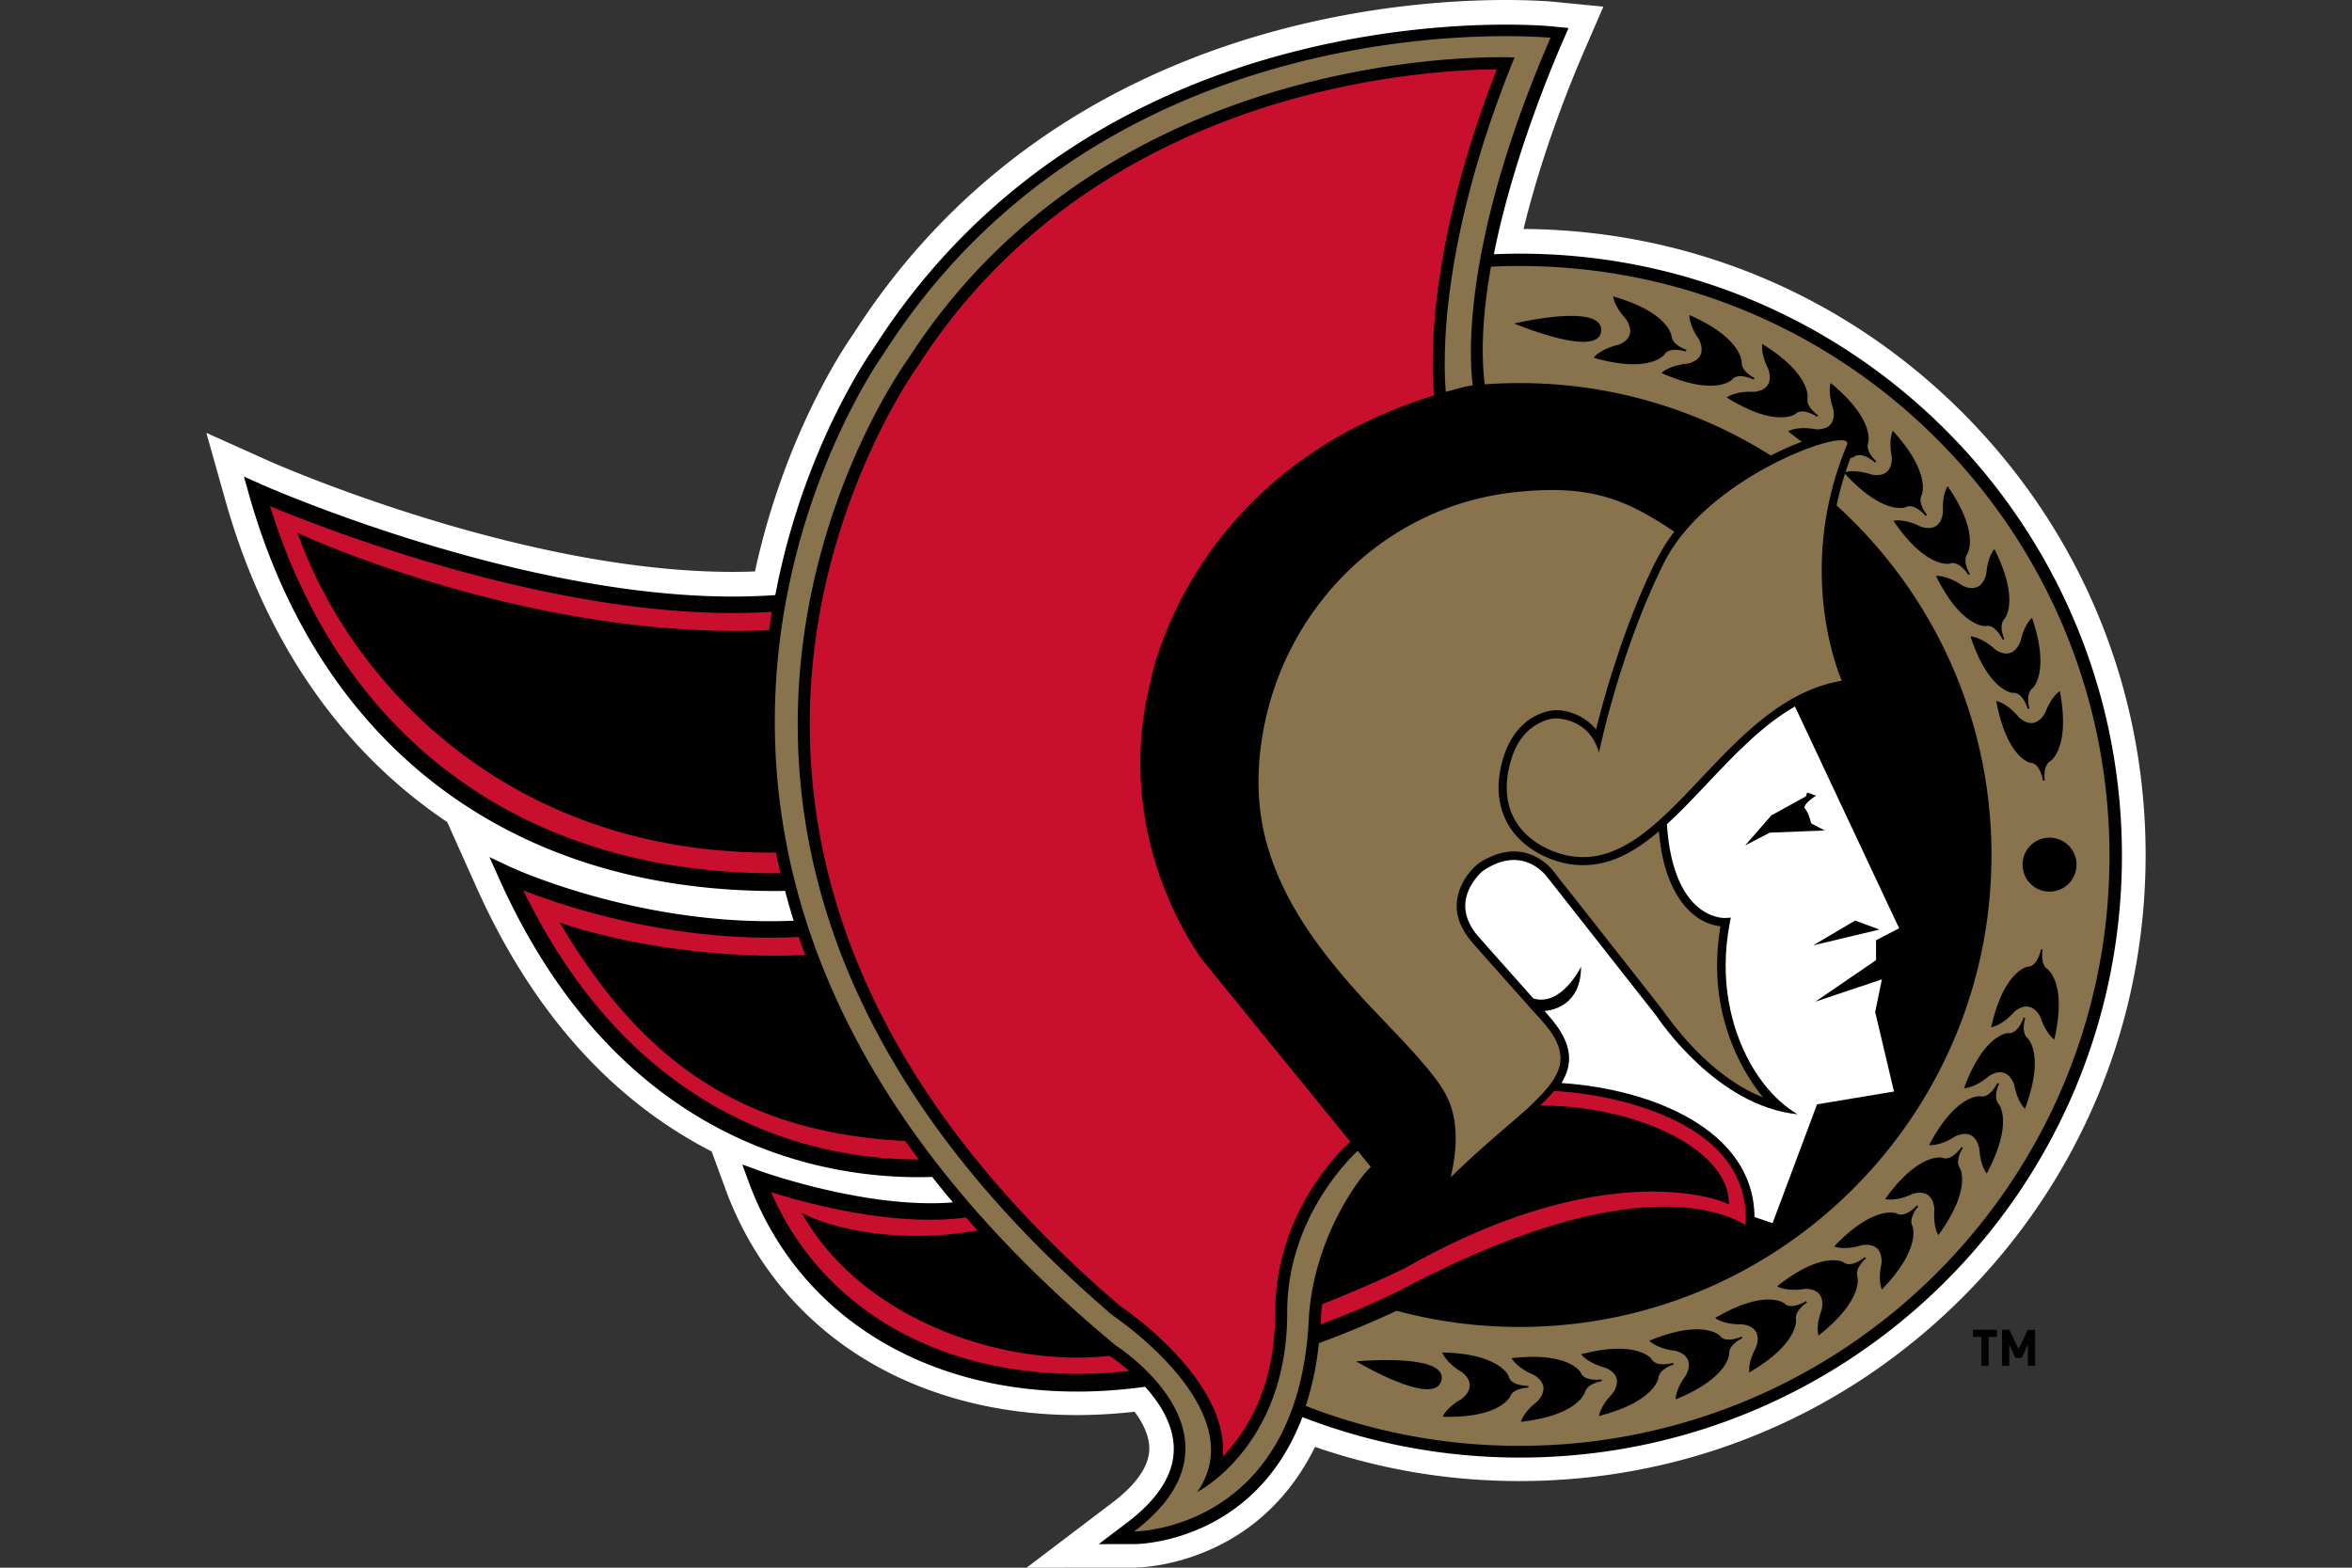 <svg xmlns="http://www.w3.org/2000/svg" viewBox="0 0 960 640" width="960" height="640" xml:space="preserve"><rect x="0" y="0" width="960" height="640" fill="#333333" stroke="none"/><path fill="#010101" d="M811.685 545.801v11.825h-2.957V545.8h-3.423v-2.937h9.802v2.937h-3.422zm16.023 11.825v-8.713l-2.49 5.428h-2.612l-2.49-5.428v8.713h-2.956v-14.762h2.956l3.796 7.883 3.796-7.883h2.956v14.762h-2.956z"/><path fill="#FFF" d="m419.027 640 34.967-26.53c10.32-7.828 15.396-15.502 15.09-22.811-.217-5.186-2.953-10.248-5.992-14.326-7.973.902-15.882 1.357-23.582 1.357-33.115.001-63.765-8.332-88.636-24.1-25.348-16.07-44.262-39.584-54.7-67.997l-5.698-15.52a180.827 180.827 0 0 1-3.803-2.004c-39.26-21.308-70.275-56.903-92.185-105.8l-11.954-26.676c-42.982-28.833-74.263-73.47-90.578-131.44l-7.72-27.43 25.997 11.671c1.108.496 109.152 48.333 197.927 44.896 12.116-55.915 36.693-92.073 40.268-97.122 22.452-35.123 51.479-64.124 86.276-86.197 27.8-17.634 59.277-30.87 93.555-39.339C586.366-3.724 632.375.55 634.303.74l20.13 1.98-8.038 18.556c-5.14 11.87-16.944 40.771-24.532 72.205 67.642.43 131.166 26.974 179.044 74.852 48.273 48.273 74.858 112.455 74.858 180.723s-26.586 132.45-74.858 180.723-112.455 74.858-180.723 74.858c-28.628 0-56.648-4.687-83.434-13.944-7.44 15.157-18.226 27.465-31.572 35.928-20.41 12.942-40.08 13.34-42.255 13.343l-43.896.037z"/><path fill="#010101" d="M620.347 103.55c-3.556 0-7.09.093-10.61.243 7.335-36.774 21.911-72.58 27.802-86.18l2.679-6.185-6.708-.66c-1.859-.182-46.185-4.317-102.73 9.653-33.247 8.215-63.745 21.033-90.647 38.097-33.643 21.34-61.697 49.396-83.39 83.394-2.147 3.006-28.999 41.497-40.298 101.018-92.757 6.75-208.896-44.793-210.074-45.323l-6.812-3.058 2.023 7.188c29.082 103.33 107.168 162.021 214.93 162.015 1.296 0 2.614-.036 3.923-.053 1.07 4.07 2.235 8.127 3.496 12.17-62.479 2.69-115.094-21.703-115.636-21.957l-8.526-4.017 3.853 8.6C251.585 465.537 332.99 480.574 374.86 480.574c1.965 0 3.84-.035 5.624-.093a413.255 413.255 0 0 0 8.45 10.38c-35.047 2.877-78.424-12.72-78.896-12.895l-7.062-2.572 2.59 7.056c19.84 54.012 70.753 85.66 134.109 85.655 9 0 18.26-.646 27.711-1.95 5.821 6.43 11.289 14.906 11.684 24.339.449 10.716-5.934 21.164-18.97 31.053l-11.656 8.844 14.63-.013c.752 0 18.607-.149 37.004-11.814 11.028-6.993 23.597-19.154 31.515-40.043 27.531 10.668 57.457 16.53 88.755 16.53 135.724 0 245.75-110.026 245.75-245.75s-110.025-245.75-245.75-245.75z"/><path fill="#89734C" d="M620.183 108.588c-3.896 0-7.768.101-11.619.284-2.978 16.62-4.327 33.227-2.576 47.87l.02.165c4.681-.34 9.407-.52 14.175-.52 37.717 0 72.895 10.847 102.604 29.578 13.966-7.13 27.442-11 31.917-8.953 2.304 1.055 3.215 3.467 2.216 5.866a130.128 130.128 0 0 0-7.284 23.478c38.831 35.247 63.216 86.125 63.216 142.7 0 106.407-86.26 192.668-192.669 192.668-17.345 0-34.15-2.306-50.138-6.603a427.66 427.66 0 0 1-31.693 13.228c-1.057 9.662-2.941 18.147-5.4 25.615 27.05 10.516 56.464 16.296 87.231 16.296 133.01 0 240.836-107.826 240.836-240.836S753.193 108.588 620.183 108.588z"/><g fill="#010101"><path d="m795.65 230.125.063-.019c3.701-1.455 7.271 3.911 7.68 4.538l.041.066.609-.385a3.104 3.104 0 0 0-.046-.07c-.361-.59-3.102-5.231-.998-8.175.207-.333 5.004-8.417-7.721-27.138l-.32-.468-.29.486c-.08.137-1.938 3.347-1.61 9.635l-.016.408c-.001.037-.15 3.824-2.66 5.617-1.533 1.095-3.653 1.242-6.237.454-6.425-3.238-10.573-2.58-10.75-2.546l-.556.095.32.464c12.833 18.658 22.105 17.11 22.491 17.038z"/><path d="m777.624 207.135.06-.027c3.466-1.95 7.74 2.875 8.23 3.44.027.03.042.05.05.059l.55-.465a3.09 3.09 0 0 0-.055-.062c-.439-.535-3.79-4.756-2.11-7.96.158-.36 3.8-9.026-11.377-25.82l-.382-.42-.22.52c-.06.148-1.46 3.582-.272 9.766l.04.406c.005.037.378 3.808-1.862 5.929-1.368 1.295-3.448 1.732-6.116 1.307-6.808-2.325-10.827-1.103-10.998-1.045l-.537.17.382.416c15.274 16.718 24.245 13.911 24.617 13.786z"/><path d="m756.597 186.577.056-.035c3.156-2.42 8.068 1.754 8.633 2.244l.058.052.479-.538a3.14 3.14 0 0 0-.064-.054c-.51-.468-4.424-4.173-3.213-7.583.107-.378 2.488-9.471-14.906-23.956l-.438-.361-.143.545c-.04.155-.941 3.753 1.108 9.707l.098.396c.01.036.91 3.717-1.007 6.133-1.173 1.475-3.17 2.2-5.87 2.157-7.07-1.342-10.875.435-11.036.517l-.508.244.436.358c17.481 14.395 25.966 10.35 26.317 10.174zM810.36 255.6l.067-.01c3.827-.915 6.67 4.88 6.98 5.554a.648.648 0 0 0 .033.07l.654-.298c-.004-.012-.015-.035-.03-.069-.267-.606-2.356-5.61.135-8.239.257-.303 6.12-7.646-3.9-27.945l-.25-.507-.354.44c-.097.126-2.385 3.048-2.929 9.327l-.07.395c-.005.038-.675 3.767-3.405 5.196-1.67.872-3.789.725-6.24-.41-5.917-4.094-10.086-4.001-10.302-4.006l-.562.017.254.504c10.123 20.222 19.513 20.012 19.918 19.98z"/><path d="m821.425 282.86.031.003.035-.003c.146-.015.288-.02.429-.017 3.635.071 5.502 5.785 5.716 6.479l.022.077.692-.205a1.829 1.829 0 0 0-.023-.075c-.183-.646-1.56-5.882 1.268-8.14.292-.265 7.12-6.729-.007-28.216l-.178-.535-.408.386c-.116.11-2.786 2.69-4.191 8.839l-.122.376c-.012.035-1.19 3.637-4.093 4.676-1.788.632-3.857.195-6.126-1.268-5.288-4.867-9.469-5.372-9.645-5.39l-.56-.061.182.534c7.244 21.448 16.582 22.505 16.978 22.54zM623.855 566.51l-.01-.718h-.074c-.777-.019-7.212-.116-7.989-3.976l-.018-.063c-.146-.367-3.9-8.984-26.529-9.606l-.565-.015.226.517c.067.16 1.774 4.01 7.933 7.602 2.113 1.776 3.145 3.632 3.06 5.515-.139 3.079-3.237 5.264-3.269 5.287l-.215.163c-5.549 3.168-7.257 6.52-7.326 6.663l-.25.508.565.011.209.004c22.447.442 26.598-7.926 26.774-8.304 1.319-3.351 6.735-3.572 7.403-3.587h.075z"/><path d="M553.57 555.781s32.235 19.238 34.784 7.644c2.463-11.208-34.783-7.644-34.783-7.644zM706.829 155.11c2.352-3.16 8.257-.492 8.919-.182.035.016.058.028.07.032l.31-.645a13.033 13.033 0 0 1-.065-.035c-.6-.299-5.396-2.812-5.16-6.425 0-.396-.169-9.794-20.841-19.019l-.518-.23.008.566c.005.159.113 3.876 3.71 9.064l.194.33c.019.034 1.878 3.334.687 6.175-.725 1.742-2.45 2.978-5.063 3.669-7.164.627-10.352 3.372-10.484 3.49l-.424.372.518.226c8.375 3.684 14.522 4.867 18.891 4.953 6.443.127 9.028-2.134 9.2-2.293l.048-.048zM824.163 292.974c-4.568-5.552-8.643-6.628-8.811-6.67l-.547-.139.103.554c4.212 22.242 13.317 24.58 13.7 24.668l.067.009c3.94.154 5.08 6.517 5.198 7.25.003.04.007.065.01.077l.71-.108a.465.465 0 0 0-.01-.077c-.094-.671-.734-6.037 2.385-7.884.326-.222 7.974-5.683 3.888-27.949l-.103-.556-.462.329c-.128.092-3.136 2.283-5.377 8.194l-.16.335c-.016.035-1.677 3.435-4.698 4.067-1.85.383-3.85-.337-5.893-2.1zM653.531 135.163c1.034-11.826-35.478-3.092-35.478-3.092s34.484 14.524 35.478 3.092z"/><path d="m679.192 144.948.036-.056c1.906-3.456 8.103-1.632 8.81-1.41.035.013.062.02.074.024l.222-.685-.079-.025c-.655-.22-5.729-2.043-5.983-5.654-.056-.392-1.526-9.673-23.274-15.959l-.543-.156.087.558c.025.157.648 3.824 4.928 8.466l.233.3c.023.03 2.324 3.043 1.539 6.024-.484 1.823-2.016 3.287-4.507 4.332-7.01 1.607-9.79 4.77-9.907 4.902l-.366.43.543.151c6.151 1.741 11.059 2.425 14.937 2.501 9.846.194 13.07-3.525 13.25-3.743zM737.786 162.415c.059-.392 1.18-9.723-18.02-21.711l-.48-.3-.067.562c-.019.156-.421 3.852 2.421 9.487l.146.356c.015.036 1.407 3.55-.165 6.208-.963 1.624-2.84 2.614-5.525 2.939-7.182-.418-10.715 1.912-10.863 2.007l-.47.31.478.297c9.914 6.115 16.81 7.722 21.211 7.808 4.153.082 6.087-1.188 6.246-1.296l.048-.045c2.777-2.808 8.239.647 8.86 1.054.03.023.054.037.061.043l.4-.597c-.007-.008-.03-.022-.057-.04-.543-.373-4.962-3.531-4.224-7.082zM653.81 563.842l-.104-.71c-.012 0-.04.004-.083.011-.748.1-7.153.88-8.45-2.837l-.03-.061c-.198-.342-5.091-8.351-27.605-5.85l-.558.063.292.481c.092.151 2.311 3.723 8.907 6.431 2.343 1.468 3.617 3.166 3.793 5.043.285 3.069-2.476 5.66-2.504 5.687l-.288.265c-4.977 3.874-6.19 7.387-6.24 7.54l-.179.536.559-.068c22.485-2.633 25.46-11.546 25.578-11.946.846-3.503 6.179-4.468 6.837-4.573.04-.005.063-.01.075-.012zM815.909 442.49c.016-.033.024-.057.032-.068l-.65-.316c-.003.012-.016.037-.032.072-.34.681-3.323 6.392-7.124 5.366l-.066-.01c-.405-.01-9.777-.527-20.444 19.45l-.265.495.565.033c.17.005 4.38.2 10.343-3.705 2.531-1.1 4.646-1.196 6.305-.276 2.692 1.5 3.266 5.248 3.274 5.286l.055.364c.371 6.313 2.586 9.306 2.682 9.431l.34.453.265-.502c10.554-20.028 4.881-27.524 4.62-27.85-2.409-2.678-.187-7.62.1-8.223z"/><path d="M827.62 423.883c-2.738-2.34-1.186-7.54-.985-8.167a1.46 1.46 0 0 0 .025-.07l-.683-.226-.025.07c-.23.668-2.293 6.369-5.952 6.297a3.539 3.539 0 0 1-.404-.032l-.031-.004-.036.001c-.393.022-9.763.776-17.693 21.979l-.199.528.563-.044c.173-.012 4.363-.38 9.764-5.037 2.365-1.422 4.45-1.796 6.211-1.105 2.869 1.133 3.932 4.77 3.94 4.806l.077.227c1.192 6.3 3.82 9.01 3.932 9.124l.401.4.195-.53c7.813-21.246 1.201-27.929.9-28.217z"/><path d="M835.79 395.73c-3.021-1.95-2.178-7.285-2.059-7.958a.547.547 0 0 0 .013-.079l-.704-.135c-.004.011-.008.039-.017.076-.144.733-1.529 7.043-5.472 7.046l-.067.006c-.386.073-9.576 2.056-14.64 24.123l-.125.547.552-.117c.17-.036 4.284-.952 9.015-6.283 2.163-1.725 4.182-2.372 6.011-1.914 2.99.742 4.528 4.207 4.543 4.242l.106.224c2.017 6.082 4.975 8.418 5.099 8.517l.449.346.124-.553c4.943-22.092-2.492-27.842-2.829-28.089z"/><ellipse transform="rotate(-88.871 836.542 352.965)" cx="836.52" cy="352.97" rx="11.022" ry="11.024"/><path d="M800.544 468.298c-.425.624-4.157 5.888-7.79 4.334l-.063-.021c-.383-.084-9.629-1.853-22.933 16.442l-.33.455.55.11c.177.032 4.317.803 10.758-2.242 2.662-.737 4.771-.54 6.28.597 2.461 1.857 2.513 5.648 2.512 5.687l.015.232c-.538 6.393 1.266 9.708 1.346 9.849l.277.492.327-.459c13.22-18.379 8.637-26.587 8.424-26.946-2.02-2.984.863-7.573 1.228-8.131.02-.031.036-.053.044-.064l-.597-.4-.048.065zM761.082 513.242c-.575.48-5.61 4.514-8.684 2.036l-.054-.036c-.358-.188-8.726-4.43-26.556 9.543l-.443.347.502.257c.16.082 3.936 1.955 10.961.785.07.002.138 0 .204.002 2.658.052 4.567.824 5.677 2.292 1.857 2.46.87 6.116.857 6.153l-.08.322c-2.227 5.947-1.403 9.592-1.367 9.748l.13.549.444-.35c17.737-14.065 15.58-23.211 15.47-23.616-1.122-3.42 2.9-7.045 3.407-7.483.028-.025.048-.04.056-.05l-.464-.55a.907.907 0 0 1-.06.05z"/><path d="M782.375 492.139c-.506.551-4.95 5.253-8.319 3.216l-.062-.029c-.359-.137-9.265-3.173-24.98 13.117l-.393.406.534.184c.164.06 4.167 1.39 10.964-.735 2.737-.367 4.8.126 6.137 1.46 2.18 2.18 1.71 5.938 1.705 5.975l-.025.263c-1.407 6.238-.078 9.762-.022 9.912l.205.526.393-.408c15.623-16.38 12.218-25.142 12.057-25.526-1.582-3.232 1.9-7.378 2.342-7.881l.052-.058-.536-.48a.891.891 0 0 1-.052.058zM710.838 545.679c-.665.291-6.645 2.815-8.914-.413l-.047-.052c-.285-.275-7.201-6.645-28.15 1.92l-.522.214.413.383c.127.118 3.245 2.95 10.33 3.752 2.651.77 4.342 2.053 5.026 3.81 1.114 2.875-.835 6.126-.855 6.159l-.122.221c-3.809 5.145-4.02 8.907-4.028 9.066l-.022.565.522-.216c20.911-8.678 21.331-18.068 21.336-18.484-.142-3.598 4.72-5.987 5.327-6.27.035-.014.055-.026.067-.031l-.293-.654c-.012.003-.036.015-.068.03z"/><path d="M737.082 531.202c-.624.389-6.187 3.704-8.88.821l-.05-.044c-.325-.234-8.047-5.586-27.62 5.786l-.485.283.46.323c.148.103 3.62 2.49 10.748 2.291 2.733.397 4.586 1.433 5.508 3.081 1.499 2.692.016 6.18 0 6.215l-.108.273c-3.044 5.601-2.728 9.342-2.712 9.502l.056.563.484-.287c19.51-11.483 18.63-20.841 18.578-21.255-.64-3.547 3.857-6.587 4.41-6.945.028-.019.052-.032.06-.038l-.385-.608c-.008.005-.032.019-.063.04zM682.838 556.395c-.723.204-6.968 1.86-8.769-1.64l-.038-.057c-.245-.315-6.202-7.57-28.143-1.987l-.545.14.353.436c.11.137 2.804 3.372 9.709 5.143 2.523 1.13 4.02 2.634 4.456 4.47.707 3-1.672 5.95-1.697 5.98l-.185.234c-4.453 4.556-5.177 8.236-5.204 8.392l-.105.556.549-.143c21.905-5.707 23.618-14.948 23.681-15.36.354-3.587 5.504-5.277 6.14-5.472l.075-.023-.206-.689-.071.02z"/></g><g fill="#89734C"><path d="M702.238 378.148c-13.525-1.646-20.665-15.328-23.389-27.26-.864-3.784-1.413-7.64-1.752-11.504-5.52 4.7-11.584 8.983-18.423 11.527-6.692 2.489-13.88 2.984-20.828 1.29-6.666-1.625-13.065-4.996-17.91-9.89-6.723-6.787-9.198-16.074-7.974-25.442 1.364-10.432 6.166-21.136 16.409-25.375 1.854-.767 3.878-1.378 5.893-1.513 4.773-.32 9.889 1.559 13.656 4.398a20.782 20.782 0 0 1 3.537 3.389 400.145 400.145 0 0 1 7.41-26.002c3.846-11.97 8.237-23.785 13.43-35.24 3.11-6.86 6.436-13.504 11.077-19.476-6.58-4.433-13.397-8.618-20.754-11.643-6.557-2.697-13.473-4.336-20.53-4.982-7.33-.67-14.724-.374-22.041.328-7.064.677-14.053 1.948-20.88 3.895-13.415 3.826-26.084 10.14-37.255 18.49-11.535 8.623-21.45 19.382-29.19 31.523a121.605 121.605 0 0 0-16.465 40.437c-2.942 14.097-3.615 28.881-.713 43.038 2.69 13.118 8.22 25.482 15.256 36.826 6.765 10.907 14.883 20.906 23.454 30.434 9.161 10.186 19.081 19.713 27.88 30.219 4.294 5.126 8.49 10.593 10.407 17.095 1.908 6.469 1.93 13.39 1.05 20.03a74.119 74.119 0 0 1-1.498 7.913c6.467-6.35 13.233-12.379 20.076-18.32 6.319-5.486 12.966-10.82 18.503-17.126 3.634-4.138 6.977-9.214 6.142-14.98-1.044-7.218-6.87-12.773-11.495-17.965a19566.778 19566.778 0 0 1-23.304-26.226c-3.937-4.436-7.24-9.452-7.44-15.578-.204-6.316 2.94-12.33 7.393-16.656 1.992-1.936 4.608-3.261 7.146-4.325 3.753-1.574 7.86-2.29 11.903-1.633 5.44.883 10.334 4.137 13.608 8.52 2.669 3.573 5.512 7.027 8.269 10.531l17.89 22.746 15.326 19.484c2.237 2.843 4.311 5.791 6.532 8.644 7.644 9.818 16.728 18.941 27.4 25.441 3.031 1.847 6.209 3.468 9.523 4.746-7.956-9.82-23.395-34.18-17.329-69.808-2.677-.326 0 0 0 0z"/><path d="M652.657 307.239c-4.186-14.656-18.147-13.958-18.147-13.958s-12.563.696-17.448 16.053c-7.096 22.301 5.418 33.924 17.449 38.386 43.277 16.056 66.308-61.42 117.26-69.794 0 0-19.795-43.786 2.095-96.322 3.492-8.375-56.54 11.865-74.686 48.16-18.146 36.295-26.523 77.475-26.523 77.475zM632.865 15.414S454.084-2.167 360.652 144.424c0 0-147.37 204.142 94.868 404.942 0 0 58.473 37.094 7.386 75.852 0 0 67.878-.056 71.37-88.239 2.508-32.61 20.828-56.647 25.258-60.564l-5.368-6.598c-4.997 4.704-28.824 29.08-28.772 65.893.078 54.822-36.761 73.407-36.761 73.407 23.615-33.418-34.433-72.066-34.433-72.066-228.122-194.883-83.235-390.987-83.235-390.987C455.247 15.282 618.168 23.453 618.168 23.453c-30.226 74.298-29.218 122.529-28.046 136.53l-.019.005c2.588-.737 5.213-1.45 7.91-2.113a25.688 25.688 0 0 1 3.094-.548c-.989-8.276-5.759-55.295 31.758-141.913z"/></g><path fill="#FFF" d="m768.12 399.818-27.194 9.127 24.805-16.965v-8.137l9.42-4.885-42.517-90.538c-13.314 7.636-24.752 19.743-35.93 31.577-5.484 5.805-10.865 11.5-16.33 16.491.999 15.589 5.136 27.066 12.039 33.285 5.896 5.313 11.717 5.005 11.78 4.997l2.25-.147-.421 2.215c-4.599 24.142 1.138 42.794 6.776 54.184 8.84 17.862 21.005 23.883 21.005 23.883-33.053-3.195-56.792-38.79-57.647-40.09l-44.238-56.24c-.098-.14-2.612-3.795-7.146-5.938-5.968-2.818-12.574-1.814-19.642 2.986v-.001c.012 0-6.418 5.347-7.027 13.043-.371 4.725 1.511 9.44 5.601 14.015.004.005 12.315 13.883 22.157 24.94 11.542 3.461 19.466-12.958 19.466-12.958 0 15.466-11.214 17.755-14.892 18.091l1.192 1.336c6.369 7.144 9.16 13.2 8.784 19.056-.2 3.115-1.27 6.052-3.078 8.999 36.439 2.385 78.555 18.886 78.794 54.706l7.374 2.51 18.15-48.51 31.409-5.236-7.679-32.454 2.738-13.342zm-45.742-59.893-10.099 5.23 10.737-12.295 14.058-7.737.56-1.57 3.611 1.254s-5.938 3.806-4.475 5.358c1.459 1.555 2.49 5.966 2.49 5.966l5.526 2.913-22.408.88zm34.801 35.892 9.948 3.663-27.047 6.456 17.1-10.119z"/><g fill="#C8102E"><path d="M469.36 279.245c.336-1.975 15.788-86.84 116.004-117.848l-.407-5.017h.002c-.423-8.463-.355-22.917 2.549-42.762 3.929-26.851 11.81-55.528 23.443-85.334-13.672.118-45.982 1.667-83.774 12.254-29.23 8.188-55.984 20.107-79.519 35.424-29.338 19.095-53.752 43.576-72.561 72.765l-.179.258c-.354.48-35.674 49.124-43.04 120.453-4.31 41.747 1.66 83.043 17.748 122.745 20.15 49.727 56.337 97.149 107.553 140.948 3.512 2.381 36.402 25.314 41.381 52.05.598 3.21.778 6.347.542 9.402a69.326 69.326 0 0 0 4.415-5.074c11.286-14.312 16.993-32.41 16.962-53.793-.048-33.55 18.542-57.154 27.053-66.198l3.61-3.418-59.747-73.44c-.387-.485-37.91-48.453-22.048-113.35a.908.908 0 0 0 .014-.065zM314.725 486.697c22.944 52.563 78.867 80.447 146.14 72.976-4.316-3.78-7.751-6.011-7.962-6.147-42.381 4.69-98.415-13.855-123.695-55.049l-2.052-3.345 3.544 1.686c.28.13 27.349 12.678 68.307 5.51a445.634 445.634 0 0 1-4.719-5.294c-29.247 3.937-64.56-5.619-79.563-10.337zM375.024 473.347a383.772 383.772 0 0 1-5.515-7.528c-63.112-3.278-105.04-29.387-139.433-86.498l-1.666-2.766 3.048 1.068c.432.153 42.476 14.647 97.176 12.234a291.45 291.45 0 0 1-2.625-7.355c-50.189 2.593-94.47-12.031-112.395-18.996 46.845 96.338 122.347 109.92 161.41 109.841zM110.223 206.652c29.894 96.366 105.27 150.632 208.324 149.86a274.027 274.027 0 0 1-1.835-8.448c-.717.006-1.437.014-2.147.014-106.574 0-170.027-68.34-192.194-127.934l-.984-2.646 2.562 1.186c.942.435 93.753 42.74 189.96 38.61.348-2.54.715-5.059 1.12-7.534-81.073 5.273-178.408-32.186-204.806-43.108zM704.166 473.073c-14.557-18.493-46.396-26.332-69.845-27.717-.958 1.13-2.084 2.402-3.173 3.493-.52.517-1.41 1.397-2.505 2.473 39.901.153 75.503 17.766 76.935 38.454l.135 1.938-1.773-.797c-.464-.21-47.296-20.324-130.14 26.598-.181.093-13.143 6.64-34.1 14.873a95.11 95.11 0 0 0-.516 4.879c-.046 1.149-.112 2.27-.18 3.391 20.19-7.427 33.31-14.363 33.455-14.44 87.706-46.138 126.927-33.843 140.003-26.127.658-10.105-2.122-19.174-8.296-27.018z"/></g></svg>

